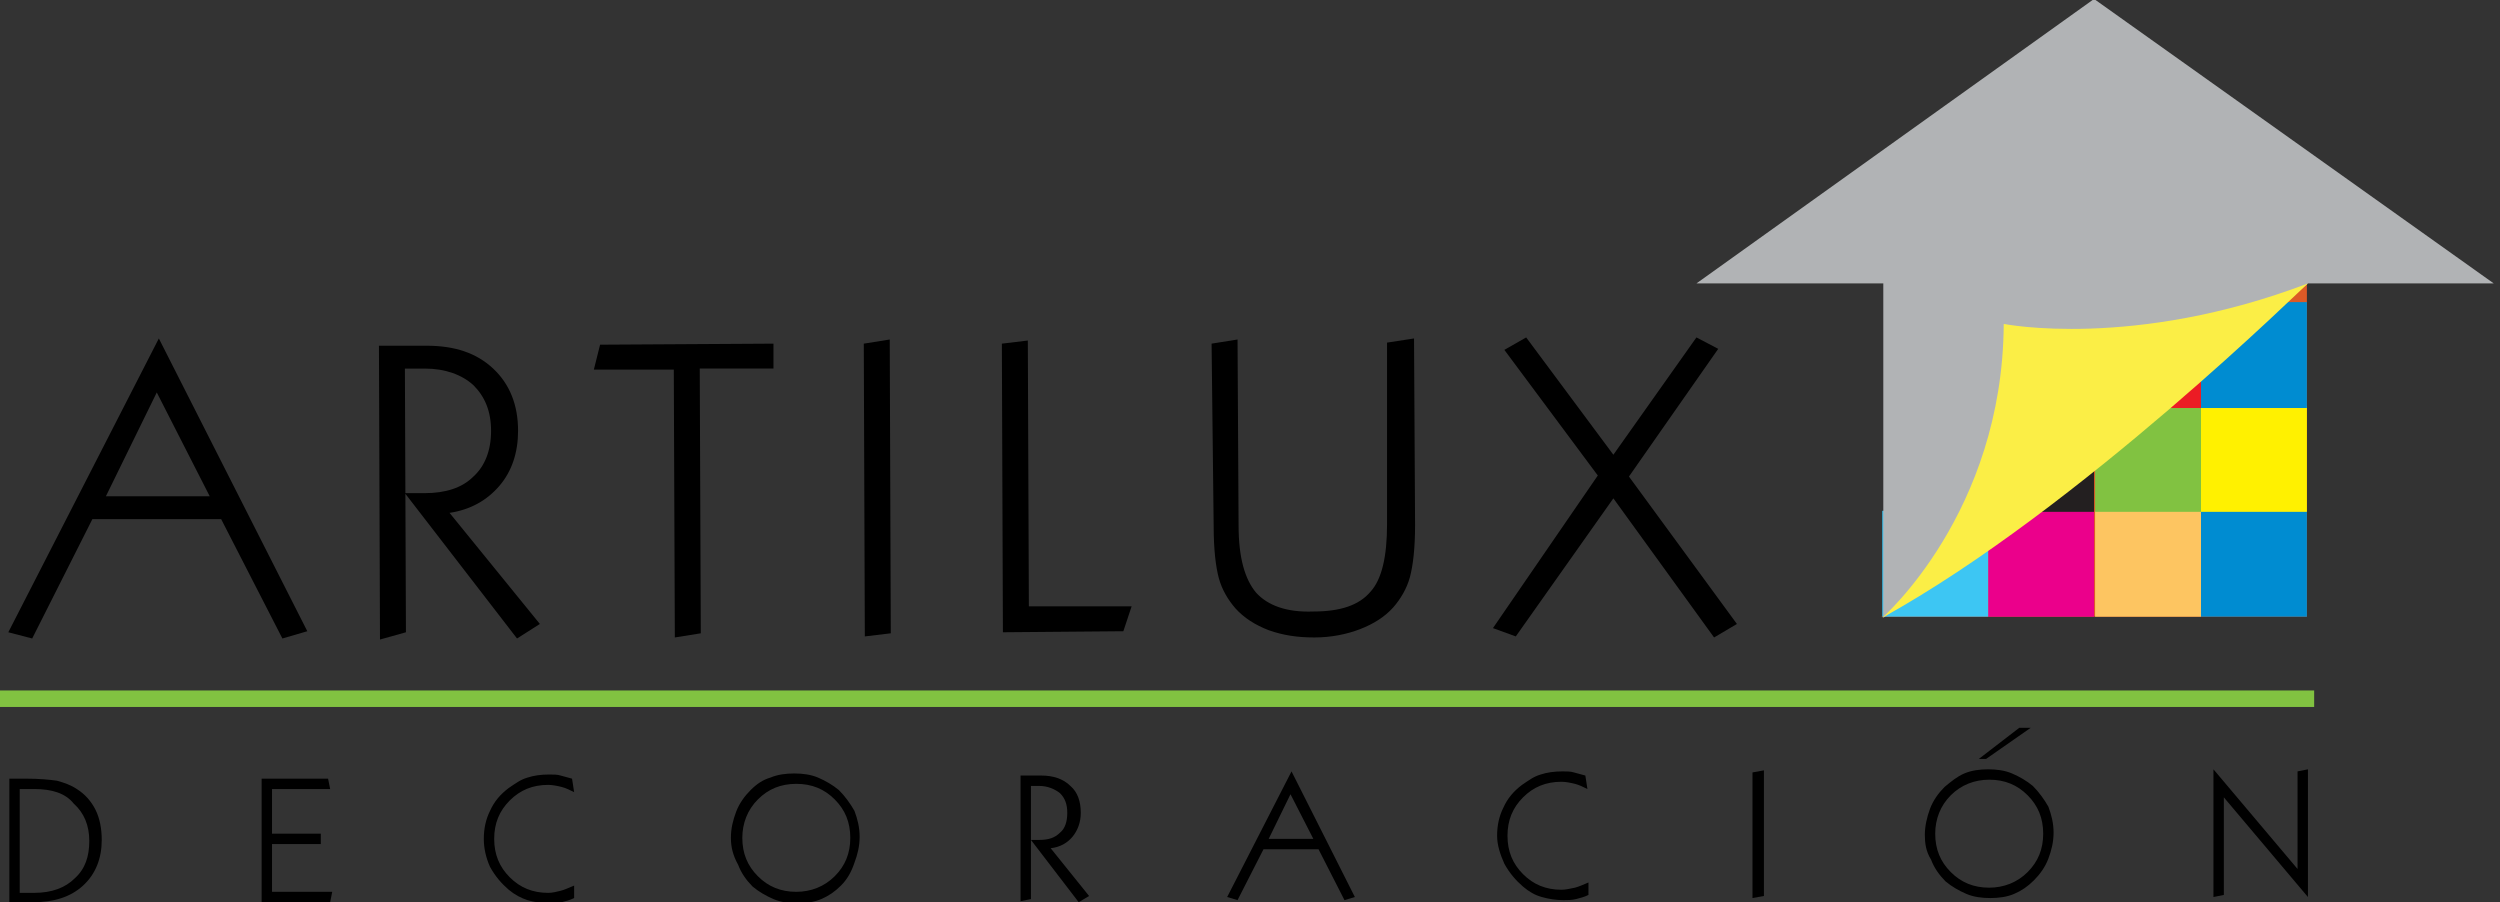 <?xml version="1.0" encoding="utf-8"?>
<!-- Generator: Adobe Illustrator 19.0.0, SVG Export Plug-In . SVG Version: 6.00 Build 0)  -->
<svg version="1.1" id="Layer_1" xmlns="http://www.w3.org/2000/svg" xmlns:xlink="http://www.w3.org/1999/xlink" x="0px" y="0px"
	 viewBox="0 0 240.8 86.9" style="enable-background:new 0 0 240.8 86.9;" xml:space="preserve">
<rect x="0" y="0" width="240.8" height="86.9" fill="#333333" stroke="none"/>
<style type="text/css">
	.st0{fill:#DFDFDF;}
	.st1{fill:none;stroke:#81C241;stroke-width:1.589;stroke-miterlimit:10;}
	.st2{fill:#96D7E7;}
	.st3{fill:#DC5A26;}
	.st4{fill:#008CD1;}
	.st5{fill:#FDC561;}
	.st6{fill:#EB008B;}
	.st7{fill:#3DC6F3;}
	.st8{fill:#FFF100;}
	.st9{fill:#81C241;}
	.st10{fill:#231F20;}
	.st11{fill:#EC1C24;}
	.st12{fill:#B1B3B5;}
	.st13{fill:#FBEE46;}
</style>
<g>
	<path id="XMLID_91_" class="st0" d="M240.8,27.2"/>
	<g>
		<path d="M0.8,60.9l14.5-28.3l14.3,28.2l-2.4,0.7L21.3,50l-12.4,0L3.1,61.5L0.8,60.9z M10.2,47.8l10,0l-5.1-10L10.2,47.8z"/>
		<path d="M36.6,61.6l-0.1-28.3l4.6,0c2.7,0,4.8,0.7,6.4,2.2c1.6,1.5,2.4,3.5,2.4,6c0,2.1-0.6,3.9-1.8,5.3c-1.2,1.4-2.8,2.3-4.8,2.6
			L52,60.1l-2.2,1.4L39,47.5l1.9,0c2,0,3.6-0.5,4.7-1.6c1.1-1,1.7-2.5,1.7-4.4c0-1.9-0.6-3.3-1.7-4.4c-1.1-1-2.7-1.6-4.7-1.6l-1.9,0
			l0.1,25.4L36.6,61.6z"/>
		<path d="M65,61.4l-0.1-25.8l-7.7,0l0.6-2.4l16.7-0.1l0,2.4l-7.1,0L67.5,61L65,61.4z"/>
		<path d="M83.3,61.3l-0.1-28.2l2.5-0.4L85.8,61L83.3,61.3z"/>
		<path d="M96.6,60.9l-0.1-27.8l2.5-0.3l0.1,25.6l9.9,0l-0.8,2.4L96.6,60.9z"/>
		<path d="M116.7,33.1l2.5-0.4l0.1,17.9c0,3.1,0.6,5.2,1.7,6.5c1.1,1.2,2.9,1.9,5.5,1.8c2.6,0,4.4-0.6,5.5-1.9
			c1.1-1.2,1.6-3.4,1.6-6.5L133.6,33l2.6-0.4l0.1,18c0,2.2-0.2,3.9-0.5,5c-0.3,1.1-0.9,2.1-1.6,2.9c-0.8,0.9-1.9,1.6-3.2,2.1
			c-1.3,0.5-2.8,0.8-4.4,0.8c-1.6,0-3-0.2-4.4-0.7c-1.3-0.5-2.4-1.2-3.2-2.1c-0.7-0.8-1.3-1.8-1.6-2.9c-0.3-1.1-0.5-2.8-0.5-5
			L116.7,33.1z"/>
		<path d="M146,61.3l-2.2-0.8l10.1-14.7l-9-12.1l2.1-1.2l8.4,11.3l8-11.3l2.1,1.1l-8.6,12.3l10.4,14.2l-2.2,1.3l-9.7-13.4L146,61.3z
			"/>
		<path d="M0.9,86.9l0-11.9l1.6,0c1.3,0,2.3,0.1,3,0.2c0.7,0.2,1.3,0.4,1.9,0.8c0.8,0.5,1.4,1.2,1.8,2c0.4,0.8,0.6,1.8,0.6,2.9
			c0,1.8-0.6,3.3-1.8,4.4c-1.2,1.1-2.8,1.6-4.8,1.6L0.9,86.9z M1.9,76l0,10l1.4,0c1.7,0,3-0.5,3.9-1.4c1-0.9,1.4-2.1,1.4-3.6
			c0-1.5-0.5-2.7-1.5-3.6C6.3,76.4,5,76,3.3,76L1.9,76z"/>
		<path d="M25.2,86.9l0-11.9l6.4,0l0.2,1l-5.6,0l0,4.3l4.7,0v1l-4.7,0l0,4.6l5.8,0l-0.2,1L25.2,86.9z"/>
		<path d="M55.3,86.5c-0.4,0.2-0.8,0.3-1.2,0.4C53.7,87,53.3,87,52.9,87c-0.7,0-1.4-0.1-2.1-0.3c-0.6-0.2-1.2-0.5-1.8-1
			c-0.7-0.6-1.3-1.3-1.8-2.2c-0.4-0.9-0.6-1.8-0.6-2.7c0-1,0.2-1.9,0.6-2.7c0.4-0.9,1-1.6,1.8-2.2c0.6-0.4,1.1-0.8,1.8-1
			c0.6-0.2,1.3-0.3,2.1-0.3c0.4,0,0.8,0,1.1,0.1c0.4,0.1,0.7,0.2,1.1,0.3l0.2,1.3c-0.4-0.2-0.8-0.4-1.2-0.5
			c-0.4-0.1-0.9-0.2-1.3-0.2c-1.5,0-2.7,0.5-3.7,1.5c-1,1-1.5,2.2-1.5,3.7c0,1.5,0.5,2.7,1.5,3.7c1,1,2.2,1.5,3.7,1.5
			c0.4,0,0.8-0.1,1.2-0.2c0.4-0.1,0.8-0.3,1.3-0.5L55.3,86.5z"/>
		<path d="M70.4,80.7c0-0.9,0.2-1.7,0.5-2.5c0.3-0.8,0.8-1.5,1.4-2.1c0.6-0.6,1.2-1,1.9-1.2c0.7-0.3,1.5-0.4,2.3-0.4
			c0.8,0,1.6,0.1,2.3,0.4c0.7,0.3,1.4,0.7,2,1.2c0.6,0.6,1.1,1.3,1.5,2c0.3,0.8,0.5,1.6,0.5,2.5c0,0.9-0.2,1.7-0.5,2.5
			C82,84,81.6,84.7,81,85.3c-0.6,0.6-1.2,1-1.9,1.3c-0.7,0.3-1.5,0.4-2.3,0.4c-0.8,0-1.6-0.1-2.3-0.4c-0.7-0.3-1.4-0.7-2-1.2
			c-0.6-0.6-1.1-1.3-1.4-2.1C70.6,82.4,70.4,81.6,70.4,80.7z M71.5,80.7c0,1.5,0.5,2.7,1.5,3.7c1,1,2.2,1.5,3.7,1.5
			c1.4,0,2.7-0.5,3.7-1.5c1-1,1.5-2.2,1.5-3.7c0-1.5-0.5-2.7-1.5-3.7c-1-1-2.2-1.5-3.7-1.5C75.2,75.5,74,76,73,77
			C72,78,71.5,79.3,71.5,80.7z"/>
		<path d="M98.3,86.8l0-12.1l2,0c1.1,0,2.1,0.3,2.8,1c0.7,0.6,1,1.5,1,2.6c0,0.9-0.3,1.7-0.8,2.3c-0.5,0.6-1.2,1-2.1,1.1l3.7,4.6
			l-1,0.6l-4.6-6l0.8,0c0.9,0,1.5-0.2,2-0.7c0.5-0.4,0.7-1.1,0.7-1.9c0-0.8-0.2-1.4-0.7-1.9c-0.5-0.4-1.2-0.7-2-0.7h-0.8l0,10.9
			L98.3,86.8z"/>
		<path d="M118.2,86.4l6.2-12.1l6.1,12.1l-1,0.3l-2.5-4.9l-5.3,0l-2.5,4.9L118.2,86.4z M122.2,80.8l4.3,0l-2.2-4.3L122.2,80.8z"/>
		<path d="M153,86.2c-0.4,0.2-0.8,0.3-1.2,0.4c-0.4,0.1-0.8,0.1-1.2,0.1c-0.7,0-1.4-0.1-2.1-0.3c-0.7-0.2-1.2-0.5-1.8-1
			c-0.7-0.6-1.3-1.3-1.8-2.2c-0.4-0.9-0.7-1.8-0.7-2.7c0-1,0.2-1.9,0.6-2.7c0.4-0.9,1-1.6,1.8-2.2c0.6-0.4,1.1-0.8,1.8-1
			c0.6-0.2,1.3-0.3,2.1-0.3c0.4,0,0.8,0,1.1,0.1c0.4,0.1,0.7,0.2,1.1,0.3l0.2,1.3c-0.4-0.2-0.8-0.4-1.2-0.5
			c-0.4-0.1-0.9-0.2-1.3-0.2c-1.5,0-2.7,0.5-3.7,1.5c-1,1-1.5,2.2-1.5,3.7c0,1.5,0.5,2.7,1.5,3.7c1,1,2.2,1.5,3.7,1.5
			c0.4,0,0.8-0.1,1.3-0.2c0.4-0.1,0.8-0.3,1.3-0.5L153,86.2z"/>
		<path d="M168.8,86.5l0-12.1l1.1-0.2l0,12.1L168.8,86.5z"/>
		<path d="M185.4,80.4c0-0.8,0.2-1.7,0.5-2.5c0.3-0.8,0.8-1.5,1.4-2.1c0.6-0.5,1.2-1,1.9-1.3c0.7-0.3,1.5-0.4,2.3-0.4
			c0.8,0,1.6,0.1,2.3,0.4c0.7,0.3,1.4,0.7,2,1.2c0.6,0.6,1.1,1.3,1.5,2c0.3,0.8,0.5,1.6,0.5,2.5c0,0.9-0.2,1.7-0.5,2.5
			c-0.3,0.8-0.8,1.5-1.4,2.1c-0.6,0.6-1.2,1-1.9,1.3c-0.7,0.3-1.5,0.4-2.3,0.4c-0.8,0-1.6-0.1-2.3-0.4c-0.7-0.3-1.4-0.7-2-1.2
			c-0.6-0.6-1.1-1.3-1.4-2.1C185.5,82,185.4,81.2,185.4,80.4z M186.4,80.3c0,1.5,0.5,2.7,1.5,3.7c1,1,2.2,1.5,3.7,1.5
			c1.4,0,2.7-0.5,3.7-1.5c1-1,1.5-2.2,1.5-3.7c0-1.5-0.5-2.7-1.5-3.7c-1-1-2.2-1.5-3.7-1.5c-1.4,0-2.7,0.5-3.7,1.5
			C186.9,77.6,186.4,78.9,186.4,80.3z M190.6,73.1l3.9-3l1.1,0l-4.3,3H190.6z"/>
		<path d="M213.2,86.4l0-12.3l8.1,9.6l0-9.4l1-0.2l0,12.3l-8.1-9.6l0,9.4L213.2,86.4z"/>
	</g>
	<line id="XMLID_67_" class="st1" x1="0" y1="67.3" x2="222.9" y2="67.3"/>
	<g>
		<path id="XMLID_66_" class="st2" d="M213.5,13"/>
		<path id="XMLID_65_" class="st3" d="M222.2,59.4V27.2c0,0-26.1,24.2-41,32.2L222.2,59.4z"/>
		<path id="XMLID_64_" class="st2" d="M240.1,27.2"/>
		<rect id="XMLID_63_" x="212" y="49.2" class="st4" width="10.2" height="10.2"/>
		<rect id="XMLID_62_" x="201.8" y="49.2" class="st5" width="10.2" height="10.2"/>
		<rect id="XMLID_61_" x="191.5" y="49.2" class="st6" width="10.2" height="10.2"/>
		<rect id="XMLID_60_" x="181.3" y="49.2" class="st7" width="10.2" height="10.2"/>
		<rect id="XMLID_59_" x="212" y="39.1" class="st8" width="10.2" height="10.2"/>
		<rect id="XMLID_58_" x="201.8" y="39.1" class="st9" width="10.2" height="10.2"/>
		<rect id="XMLID_57_" x="191.5" y="39.1" class="st10" width="10.2" height="10.2"/>
		<rect id="XMLID_56_" x="212" y="29.1" class="st4" width="10.2" height="10.2"/>
		<rect id="XMLID_55_" x="201.8" y="29.1" class="st11" width="10.2" height="10.2"/>
		<path id="XMLID_54_" class="st12" d="M163.4,27.3l38.3-27.4l38.5,27.4l-17.9,0c0,0-29.6,24.8-40.9,32.2V27.3H163.4z"/>
		<path id="XMLID_53_" class="st13" d="M181.3,59.5c0,0,11.6-10.1,11.7-28.3c0,0,12.5,2.5,29.3-3.9C222.2,27.3,200.3,49,181.3,59.5z
			"/>
	</g>
</g>
</svg>
